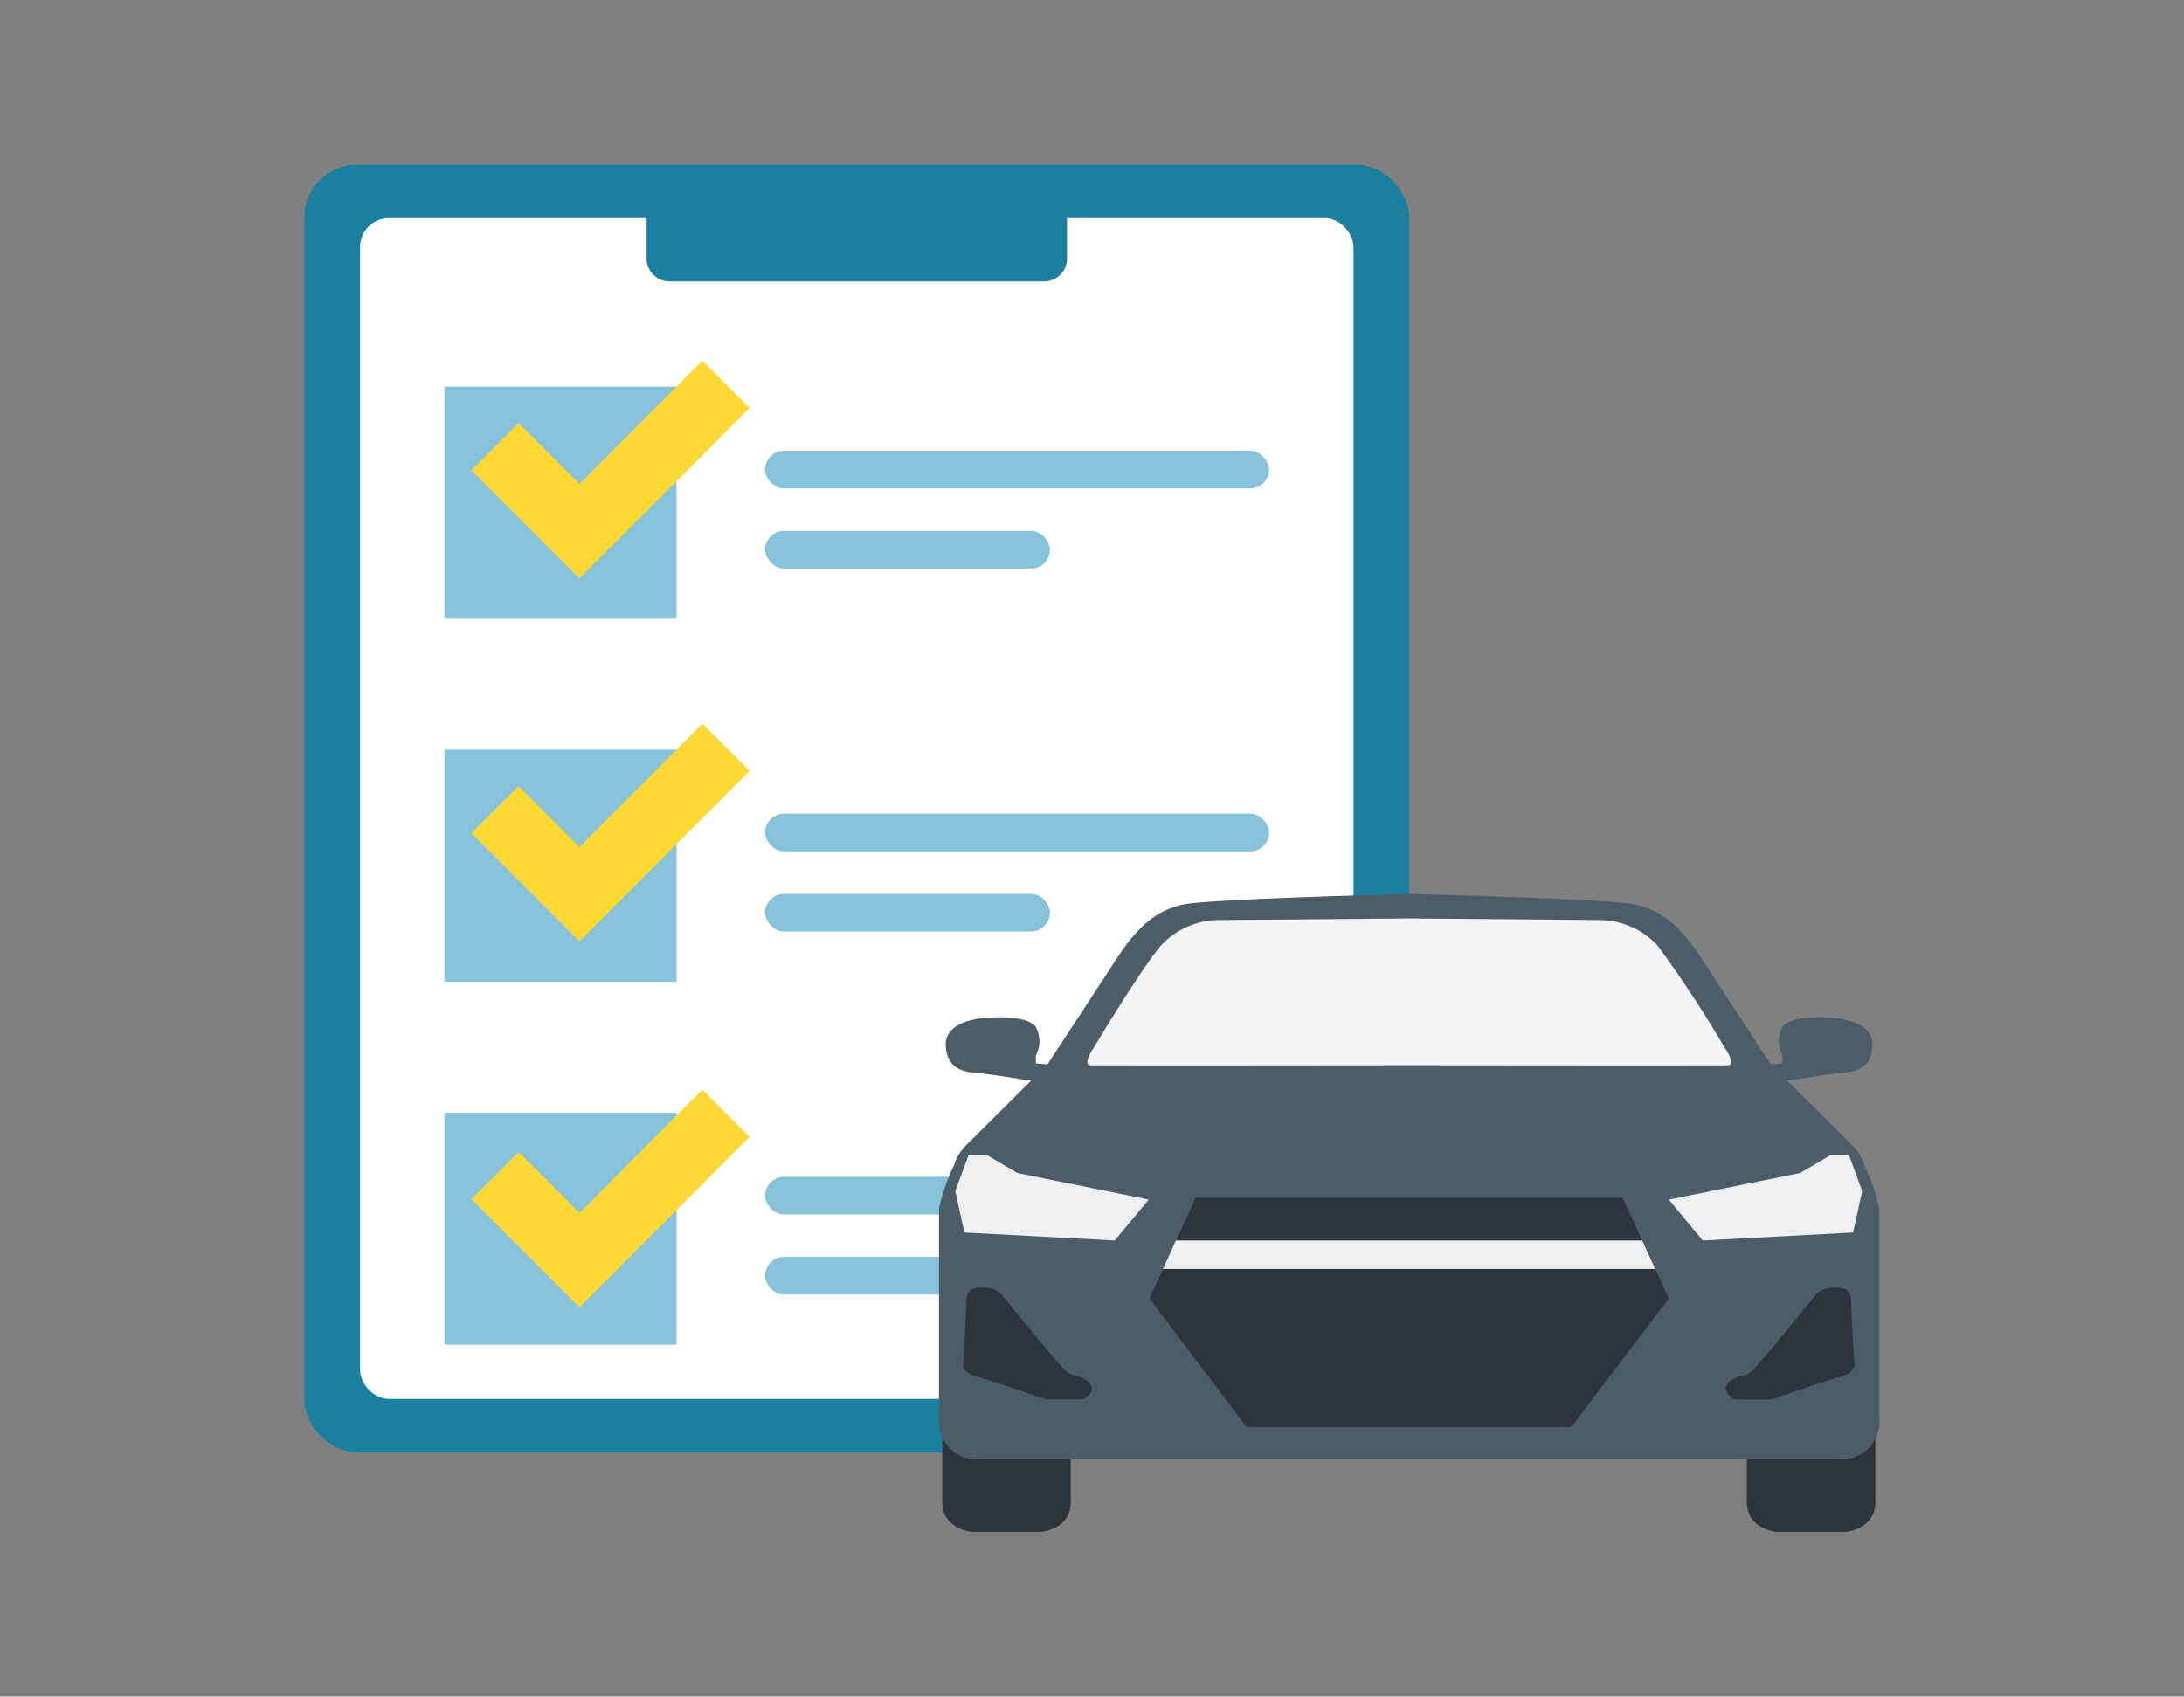<svg xmlns="http://www.w3.org/2000/svg" xmlns:xlink="http://www.w3.org/1999/xlink" width="148" height="115" viewBox="0 0 148 115"><rect x="0" y="0" width="148" height="115" fill="#808080" stroke="none"/><defs><clipPath id="a"><rect width="148" height="115" transform="translate(579.946 326.5)" fill="none"/></clipPath></defs><g transform="translate(-579.946 -326.5)"><g clip-path="url(#a)"><rect width="74.867" height="87.271" rx="3.549" transform="translate(600.574 337.669)" fill="#1b809f" style="isolation:isolate"/><rect width="67.32" height="80.037" rx="1.948" transform="translate(604.347 341.286)" fill="#fff" style="isolation:isolate"/><path d="M0,0H28.489a0,0,0,0,1,0,0V3.869a1.556,1.556,0,0,1-1.556,1.556H1.556A1.556,1.556,0,0,1,0,3.869V0A0,0,0,0,1,0,0Z" transform="translate(623.763 340.149)" fill="#1b809f" style="isolation:isolate"/><rect width="15.725" height="15.725" transform="translate(610.065 352.708)" fill="#86c3db"/><path d="M619.219,365.7l-7.328-7.328,3.2-3.2,4.13,4.129,8.318-8.352,3.2,3.2Z" fill="#fdd835"/><rect width="34.156" height="2.554" rx="1.277" transform="translate(631.794 357.051)" fill="#86c3db"/><rect width="19.302" height="2.554" rx="1.277" transform="translate(631.794 362.481)" fill="#86c3db"/><rect width="15.725" height="15.725" transform="translate(610.065 377.314)" fill="#86c3db"/><path d="M619.219,390.309l-7.328-7.328,3.2-3.2,4.13,4.129,8.318-8.352,3.2,3.2Z" fill="#fdd835"/><rect width="34.156" height="2.554" rx="1.277" transform="translate(631.794 381.657)" fill="#86c3db"/><rect width="19.302" height="2.554" rx="1.277" transform="translate(631.794 387.087)" fill="#86c3db"/><rect width="15.725" height="15.725" transform="translate(610.065 401.92)" fill="#86c3db"/><path d="M619.219,415.112l-7.328-7.328,3.2-3.2,4.13,4.129,8.318-8.352,3.2,3.2Z" fill="#fdd835"/><rect width="34.156" height="2.554" rx="1.277" transform="translate(631.794 406.263)" fill="#86c3db"/><rect width="19.302" height="2.554" rx="1.277" transform="translate(631.794 411.693)" fill="#86c3db"/><path d="M702.678,421.472h-4.355v6.842c0,1.835,1.977,2.017,1.977,2.017h4.755s1.977-.18,1.977-2.017v-6.845Z" fill="#2c353b"/><path d="M648.158,421.472H643.8v6.842c0,1.835,1.976,2.017,1.976,2.017h4.755s1.976-.18,1.976-2.017v-6.845Z" fill="#2c353b"/><path d="M707.3,422.577V408.418a12.973,12.973,0,0,0-1.045-2.99,3.154,3.154,0,0,0-.828-1.335l-4.368-4.342s2.471-.392,3.294-.486,2.391-.013,2.483-1.891-2.985-1.9-2.985-1.9-2.538-.2-3.12.636a2.092,2.092,0,0,0,0,1.946v.525l-.784.067s-3-4.565-4.646-7.1-2.919-3.35-4.539-3.734-15.176-.714-15.321-.718h-.008c-.144,0-13.7.343-15.321.718s-2.891,1.191-4.542,3.734-4.646,7.1-4.646,7.1l-.785-.067v-.525a2.081,2.081,0,0,0,0-1.946c-.581-.837-3.119-.636-3.119-.636s-3.081.028-2.986,1.9,1.662,1.8,2.487,1.891,3.294.486,3.294.486l-4.368,4.342a3.158,3.158,0,0,0-.827,1.335,12.99,12.99,0,0,0-1.044,2.99v14.159a2.571,2.571,0,0,0,2.277,2.837h0a2.388,2.388,0,0,0,.493.007h58.18a2.576,2.576,0,0,0,2.78-2.352,2.7,2.7,0,0,0-.006-.492Z" fill="#4c5d68"/><path d="M696.789,397.462a80.482,80.482,0,0,0-4.512-6.862,5.383,5.383,0,0,0-4-1.736l-12.827-.11h-.013l-12.828.11a5.385,5.385,0,0,0-4,1.736c-1.427,1.7-4.511,6.862-4.511,6.862s-.863,1.215-.243,1.242,21.3,0,21.589,0,20.972.026,21.589,0S696.789,397.462,696.789,397.462Z" fill="#f4f5f6"/><path d="M693.033,407.809l8.895-1.8,2.086-1.225h1.225l.9,2.45-.614,2.809-10.192.54Z" fill="#eeeff0"/><path d="M657.787,407.809l-8.894-1.8-2.087-1.225h-1.224l-.9,2.45.613,2.809,10.192.54Z" fill="#eeeff0"/><path d="M702.906,414.367s.3-.6,1.426-.6,1.045.734,1.045.863.22,4.215.22,4.215.267.648-.935.971S700,421.358,700,421.358H697.51s-.956-.468-.487-1.064,1.082-.45,1.549-.792S702.906,414.367,702.906,414.367Z" fill="#2c353b"/><path d="M647.918,414.367s-.306-.6-1.427-.6-1.045.734-1.045.863-.22,4.215-.22,4.215-.267.648.935.971,4.664,1.537,4.664,1.537h2.487s.955-.468.486-1.064-1.081-.45-1.547-.792S647.918,414.367,647.918,414.367Z" fill="#2c353b"/><path d="M689.9,407.684H660.975l-3.134,6.828,6.574,8.716h22.009l6.612-8.716Z" fill="#2c353b"/><path d="M691.231,410.584h-31.6l-.878,1.931h33.365Z" fill="#eeeff0"/></g></g></svg>